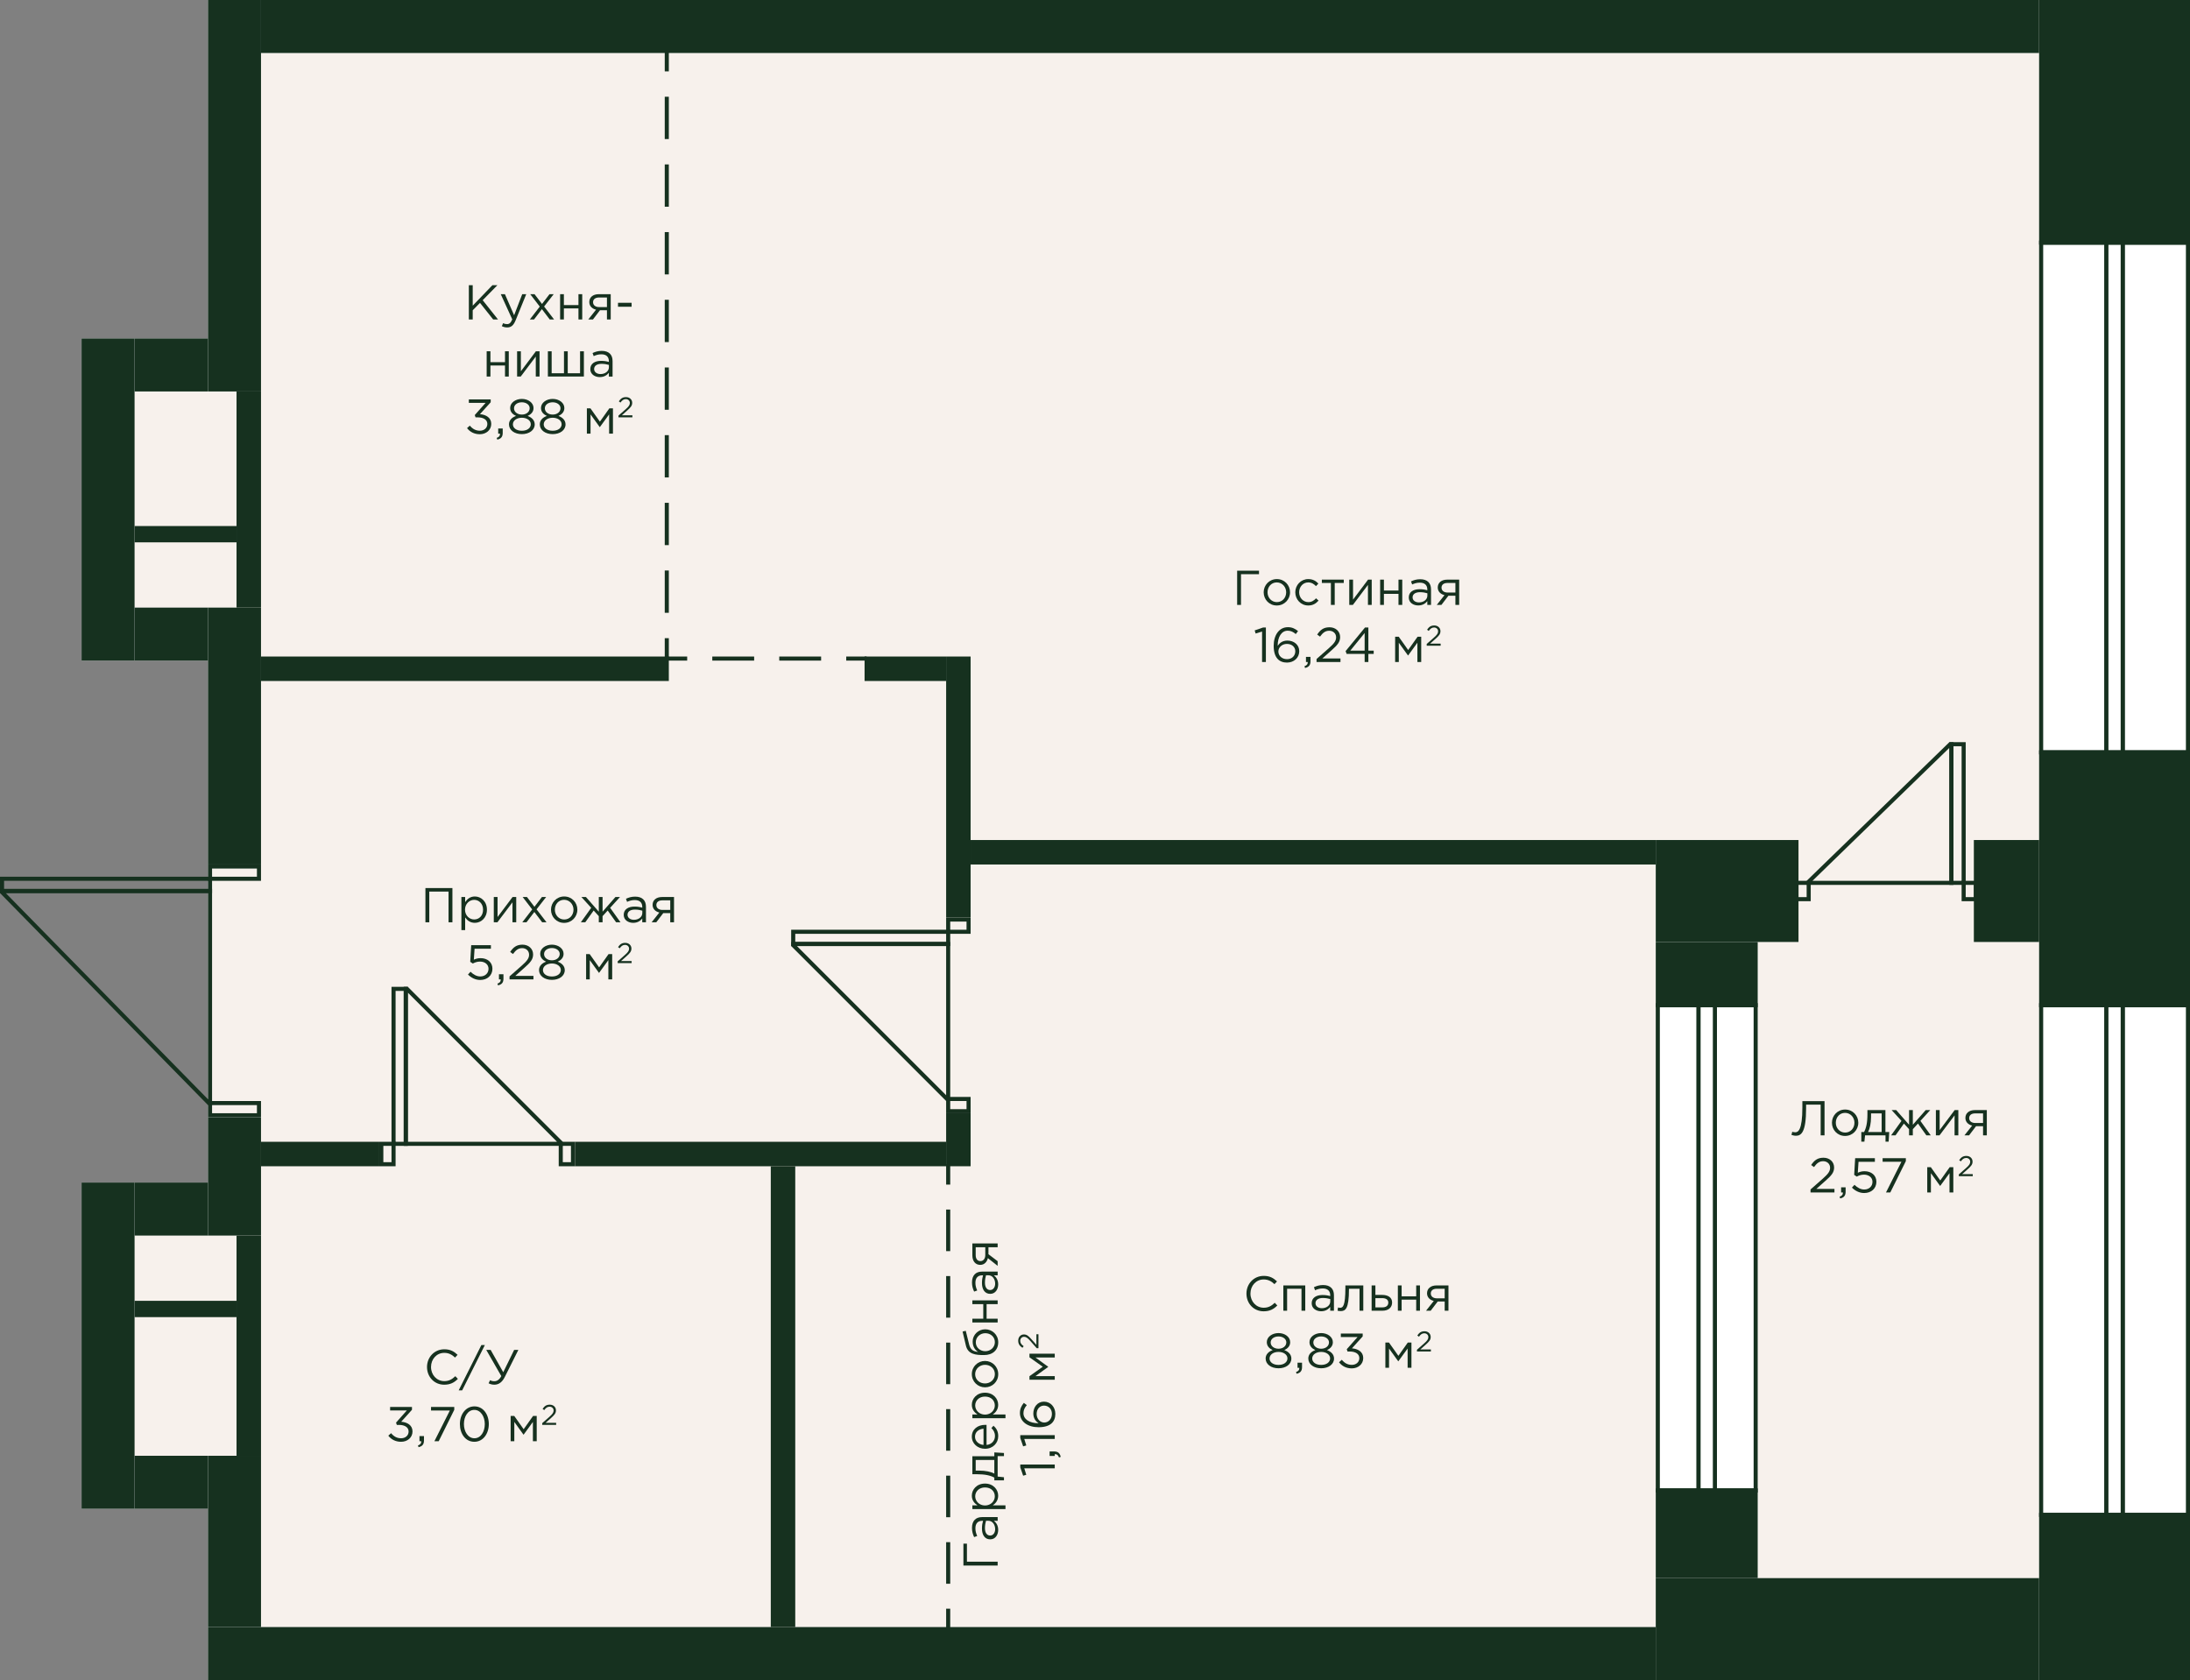 <?xml version="1.0" encoding="UTF-8"?>
<svg xmlns="http://www.w3.org/2000/svg" xmlns:xlink="http://www.w3.org/1999/xlink" version="1.1" x="0px" y="0px" width="537px" height="412px" viewBox="0 0 537 412" enable-background="new 0 0 537 412" xml:space="preserve">
  <rect x="0" y="0" width="537" height="412" fill="#808080" stroke="none"/>
  <g id="fon">	<polygon fill="#FFFFFF" points="51,0 537,0 537,412 51,412 51,370 20,370 20,290 51,290 51,162 20,162 20,83 51,83  "/></g>
  <g id="pol">	<polygon fill="#F7F1EC" points="406,399 64,399 64,357 33,357 33,303 64,303 64,273 52,273 52,213 64,213 64,149 33,149 33,96   64,96 64,13 500,13 500,387 431,387 431,206 406,206  "/></g>
  <g id="door" class="no_pe">	<g>		<g>			<path fill="#16311F" d="M140,281v4h-2v-4H140 M141,280h-4v6h4V280L141,280z"/>		</g>		<g>			<path fill="#16311F" d="M96,281v4h-2v-4H96 M97,280h-4v6h4V280L97,280z"/>		</g>		<g>			<path fill="#16311F" d="M99,243v37h-2v-37H99 M100,242h-4v39h4V242L100,242z"/>		</g>		<g>			<path fill="#16311F" d="M100,243.414L136.586,280H100V243.414 M100,242h-1v39h39v-1L100,242L100,242z"/>		</g>	</g>	<g>		<g>			<path fill="#16311F" d="M237,270v2h-4v-2H237 M238,269h-6v4h6V269L238,269z"/>		</g>		<g>			<path fill="#16311F" d="M237,226v2h-4v-2H237 M238,225h-6v4h6V225L238,225z"/>		</g>		<g>			<path fill="#16311F" d="M232,229v2h-37v-2H232 M233,228h-39v4h39V228L233,228z"/>		</g>		<g>			<path fill="#16311F" d="M232,232v36.586L195.414,232H232 M233,231h-39v1l38,38h1V231L233,231z"/>		</g>	</g>	<g>		<g>			<path fill="#16311F" d="M443,217v3h-2v-3H443 M444,216h-4v5h4V216L444,216z"/>		</g>		<g>			<path fill="#16311F" d="M484,217v3h-2v-3H484 M485,216h-4v5h4V216L485,216z"/>		</g>		<g>			<path fill="#16311F" d="M481,183v33h-2v-33H481 M482,182h-4v35h4V182L482,182z"/>		</g>		<g>			<path fill="#16311F" d="M478,183.394V216h-33.565L478,183.394 M479,182h-1l-35,34v1h36V182L479,182z"/>		</g>	</g></g>
  <g id="door_hall" class="no_pe">	<g>		<g>			<path fill="#16311F" d="M63,271v2H52v-2H63 M64,270H51v4h13V270L64,270z"/>		</g>		<g>			<path fill="#16311F" d="M63,213v2H52v-2H63 M64,212H51v4h13V212L64,212z"/>		</g>		<g>			<path fill="#16311F" d="M51,216v2H1v-2H51 M52,215H0v4h52V215L52,215z"/>		</g>		<g>			<path fill="#16311F" d="M51,219v50.572L1.401,219H51 M52,218H0v1l51,52h1V218L52,218z"/>		</g>	</g></g>
  <g id="line">	<g>		<g>			<line fill="none" stroke="#16311F" stroke-miterlimit="10" x1="163.5" y1="161.5" x2="163.5" y2="156.5"/>							<line fill="none" stroke="#16311F" stroke-miterlimit="10" stroke-dasharray="10.373,6.224" x1="163.5" y1="150.276" x2="163.5" y2="20.612"/>			<line fill="none" stroke="#16311F" stroke-miterlimit="10" x1="163.5" y1="17.5" x2="163.5" y2="12.5"/>		</g>	</g>	<g>		<g>			<line fill="none" stroke="#16311F" stroke-miterlimit="10" x1="212.5" y1="161.5" x2="207.5" y2="161.5"/>							<line fill="none" stroke="#16311F" stroke-miterlimit="10" stroke-dasharray="10.263,6.158" x1="201.342" y1="161.5" x2="171.579" y2="161.5"/>			<line fill="none" stroke="#16311F" stroke-miterlimit="10" x1="168.5" y1="161.5" x2="163.5" y2="161.5"/>		</g>	</g>	<g>		<g>			<line fill="none" stroke="#16311F" stroke-miterlimit="10" x1="232.5" y1="285.5" x2="232.5" y2="290.5"/>							<line fill="none" stroke="#16311F" stroke-miterlimit="10" stroke-dasharray="10.196,6.118" x1="232.5" y1="296.618" x2="232.5" y2="391.441"/>			<line fill="none" stroke="#16311F" stroke-miterlimit="10" x1="232.5" y1="394.5" x2="232.5" y2="399.5"/>		</g>	</g></g>
  <g id="window">	<g>		<g>			<rect x="520.5" y="59.5" fill="#FFFFFF" width="16" height="125"/>			<path fill="#16311F" d="M536,60v124h-15V60H536 M537,59h-17v126h17V59L537,59z"/>		</g>		<g>			<rect x="500.5" y="59.5" fill="#FFFFFF" width="16" height="125"/>			<path fill="#16311F" d="M516,60v124h-15V60H516 M517,59h-17v126h17V59L517,59z"/>		</g>		<g>			<rect x="516.5" y="59.5" fill="#FFFFFF" width="4" height="125"/>			<path fill="#16311F" d="M520,60v124h-3V60H520 M521,59h-5v126h5V59L521,59z"/>		</g>	</g>	<g>		<g>			<rect x="520.5" y="246.5" fill="#FFFFFF" width="16" height="125"/>			<path fill="#16311F" d="M536,247v124h-15V247H536 M537,246h-17v126h17V246L537,246z"/>		</g>		<g>			<rect x="500.5" y="246.5" fill="#FFFFFF" width="16" height="125"/>			<path fill="#16311F" d="M516,247v124h-15V247H516 M517,246h-17v126h17V246L517,246z"/>		</g>		<g>			<rect x="516.5" y="246.5" fill="#FFFFFF" width="4" height="125"/>			<path fill="#16311F" d="M520,247v124h-3V247H520 M521,246h-5v126h5V246L521,246z"/>		</g>	</g>	<g>		<g>			<rect x="420.5" y="246.5" fill="#FFFFFF" width="10" height="119"/>			<path fill="#16311F" d="M430,247v118h-9V247H430 M431,246h-11v120h11V246L431,246z"/>		</g>		<g>			<rect x="406.5" y="246.5" fill="#FFFFFF" width="10" height="119"/>			<path fill="#16311F" d="M416,247v118h-9V247H416 M417,246h-11v120h11V246L417,246z"/>		</g>		<g>			<rect x="416.5" y="246.5" fill="#FFFFFF" width="4" height="119"/>			<path fill="#16311F" d="M420,247v118h-3V247H420 M421,246h-5v120h5V246L421,246z"/>		</g>	</g></g>
  <g id="not_bearing">	<rect x="58" y="303" transform="matrix(-1 -1.224647e-16 1.224647e-16 -1 122 660)" fill="#16311F" width="6" height="54"/>	<rect x="64" y="280" transform="matrix(-1 -1.224647e-16 1.224647e-16 -1 157 566)" fill="#16311F" width="29" height="6"/>	<rect x="141" y="280" transform="matrix(-1 -1.224647e-16 1.224647e-16 -1 373 566)" fill="#16311F" width="91" height="6"/>	<rect x="64" y="161" transform="matrix(-1 -1.224647e-16 1.224647e-16 -1 228 328)" fill="#16311F" width="100" height="6"/>	<rect x="189" y="286" transform="matrix(-1 -1.224647e-16 1.224647e-16 -1 384 685)" fill="#16311F" width="6" height="113"/>			<rect x="228.5" y="276.5" transform="matrix(-1.836970e-16 1 -1 -1.836970e-16 514.5 44.5)" fill="#16311F" width="13" height="6"/>	<rect x="203" y="190" transform="matrix(-1.836970e-16 1 -1 -1.836970e-16 428 -42)" fill="#16311F" width="64" height="6"/>	<rect x="319" y="125" transform="matrix(-1.836970e-16 1 -1 -1.836970e-16 531 -113)" fill="#16311F" width="6" height="168"/>	<rect x="33" y="319" transform="matrix(-1 -1.224647e-16 1.224647e-16 -1 91 642)" fill="#16311F" width="25" height="4"/>	<rect x="58" y="96" transform="matrix(-1 -1.224647e-16 1.224647e-16 -1 122 245)" fill="#16311F" width="6" height="53"/>	<rect x="33" y="129" transform="matrix(-1 -1.224647e-16 1.224647e-16 -1 91 262)" fill="#16311F" width="25" height="4"/>	<rect x="212" y="161" fill="#16311F" width="20" height="6"/></g>
  <g id="bearing">	<rect x="51" y="274" transform="matrix(-1 -1.224647e-16 1.224647e-16 -1 115 577)" fill="#16311F" width="13" height="29"/>	<rect x="20" y="290" fill="#16311F" width="13" height="80"/>	<rect x="33" y="290" transform="matrix(-1 -1.224647e-16 1.224647e-16 -1 84 593)" fill="#16311F" width="18" height="13"/>	<rect x="51" y="357" transform="matrix(-1 -1.224647e-16 1.224647e-16 -1 115 756)" fill="#16311F" width="13" height="42"/>	<rect x="33" y="357" transform="matrix(-1 -1.224647e-16 1.224647e-16 -1 84 727)" fill="#16311F" width="18" height="13"/>	<rect x="20" y="83" fill="#16311F" width="13" height="79"/>	<rect x="33" y="83" transform="matrix(-1 -1.224647e-16 1.224647e-16 -1 84 179)" fill="#16311F" width="18" height="13"/>	<rect x="51" y="149" transform="matrix(-1 -1.224647e-16 1.224647e-16 -1 115 361)" fill="#16311F" width="13" height="63"/>	<rect x="33" y="149" transform="matrix(-1 -1.224647e-16 1.224647e-16 -1 84 311)" fill="#16311F" width="18" height="13"/>	<rect x="51" y="399" transform="matrix(-1 -1.224647e-16 1.224647e-16 -1 457 811)" fill="#16311F" width="355" height="13"/>	<rect x="500" y="184" transform="matrix(-1 -1.224647e-16 1.224647e-16 -1 1037 431)" fill="#16311F" width="37" height="63"/>	<rect x="500" y="371" transform="matrix(-1 -1.224647e-16 1.224647e-16 -1 1037 783)" fill="#16311F" width="37" height="41"/>	<rect x="51" transform="matrix(-1 -1.224647e-16 1.224647e-16 -1 115 96)" fill="#16311F" width="13" height="96"/>	<rect x="64" transform="matrix(-1 -1.224647e-16 1.224647e-16 -1 564 13)" fill="#16311F" width="436" height="13"/>	<rect x="500" transform="matrix(-1 -1.224647e-16 1.224647e-16 -1 1037 60)" fill="#16311F" width="37" height="60"/>	<rect x="406" y="387" transform="matrix(-1 -1.224647e-16 1.224647e-16 -1 906 799)" fill="#16311F" width="94" height="25"/>	<rect x="406" y="365" transform="matrix(-1 -1.224647e-16 1.224647e-16 -1 837 752)" fill="#16311F" width="25" height="22"/>	<rect x="484" y="206" transform="matrix(-1 -1.224647e-16 1.224647e-16 -1 984 437)" fill="#16311F" width="16" height="25"/>	<rect x="406" y="206" transform="matrix(-1 -1.224647e-16 1.224647e-16 -1 847 437)" fill="#16311F" width="35" height="25"/>	<rect x="406" y="231" transform="matrix(-1 -1.224647e-16 1.224647e-16 -1 837 478)" fill="#16311F" width="25" height="16"/></g>
  <g id="meters">	<g>		<path fill="#16311F" d="M303.355,139.946h5.361v0.863h-4.414v7.532h-0.947V139.946z"/>		<path fill="#16311F" d="M309.859,145.247c0-1.751,1.367-3.237,3.238-3.237c1.859,0,3.227,1.463,3.227,3.237   c0,1.751-1.38,3.238-3.25,3.238C311.215,148.485,309.859,147.022,309.859,145.247z M315.377,145.247   c0-1.331-0.996-2.422-2.303-2.422c-1.344,0-2.268,1.091-2.268,2.422c0,1.332,0.983,2.411,2.291,2.411   C314.441,147.658,315.377,146.579,315.377,145.247z"/>		<path fill="#16311F" d="M317.611,145.247c0-1.751,1.367-3.237,3.179-3.237c1.175,0,1.906,0.491,2.482,1.103l-0.588,0.624   c-0.491-0.516-1.067-0.911-1.907-0.911c-1.259,0-2.219,1.067-2.219,2.422c0,1.344,0.983,2.411,2.279,2.411   c0.791,0,1.379-0.408,1.871-0.936l0.611,0.563c-0.624,0.696-1.367,1.199-2.53,1.199   C318.979,148.485,317.611,147.011,317.611,145.247z"/>		<path fill="#16311F" d="M326.346,142.957h-2.219v-0.815h5.373v0.815h-2.219v5.385h-0.936V142.957z"/>		<path fill="#16311F" d="M330.847,142.142h0.924v4.905l3.682-4.905h0.899v6.2h-0.923v-4.905l-3.694,4.905h-0.888V142.142z"/>		<path fill="#16311F" d="M338.419,142.142h0.924v2.674h3.574v-2.674h0.923v6.2h-0.923v-2.711h-3.574v2.711h-0.924V142.142z"/>		<path fill="#16311F" d="M345.439,146.519c0-1.331,1.08-2.026,2.65-2.026c0.792,0,1.344,0.107,1.896,0.264v-0.192   c0-1.103-0.672-1.679-1.835-1.679c-0.731,0-1.308,0.18-1.883,0.443l-0.276-0.755c0.684-0.313,1.344-0.528,2.255-0.528   c0.876,0,1.56,0.24,2.003,0.684c0.432,0.432,0.647,1.032,0.647,1.823v3.79h-0.911v-0.924c-0.432,0.552-1.14,1.056-2.231,1.056   C346.591,148.474,345.439,147.814,345.439,146.519z M349.997,146.063v-0.576c-0.456-0.132-1.056-0.264-1.811-0.264   c-1.151,0-1.812,0.504-1.812,1.271c0,0.779,0.72,1.235,1.56,1.235C349.073,147.73,349.997,147.047,349.997,146.063z"/>		<path fill="#16311F" d="M354.199,145.943c-0.924-0.216-1.655-0.863-1.655-1.871c0-1.14,0.863-1.931,2.339-1.931h2.914v6.2h-0.924   v-2.255h-1.715c-0.575,0.756-1.14,1.512-1.715,2.255h-1.14L354.199,145.943z M356.873,145.308v-2.351h-1.942   c-0.924,0-1.463,0.443-1.463,1.151c0,0.755,0.623,1.199,1.486,1.199H356.873z"/>		<path fill="#16311F" d="M309.469,154.87l-1.583,0.491l-0.228-0.768l2.051-0.707h0.695v8.455h-0.936V154.87z"/>		<path fill="#16311F" d="M312.313,158.36c0-2.555,1.296-4.558,3.49-4.558c1.008,0,1.751,0.359,2.482,0.959l-0.552,0.731   c-0.623-0.527-1.211-0.827-1.979-0.827c-1.512,0-2.459,1.523-2.459,3.67v0.036c0.456-0.672,1.164-1.283,2.387-1.283   c1.56,0,2.902,1.007,2.902,2.603c0,1.619-1.307,2.794-3.01,2.794C313.693,162.485,312.313,161.347,312.313,158.36z    M317.614,159.703c0-1.031-0.839-1.799-2.051-1.799c-1.259,0-2.099,0.899-2.099,1.859c0,1.067,0.888,1.883,2.123,1.883   S317.614,160.795,317.614,159.703z"/>		<path fill="#16311F" d="M319.861,163.385c0.552-0.203,0.804-0.479,0.804-0.923v-0.12h-0.432v-1.26h1.104v1.08   c0,0.972-0.42,1.439-1.332,1.643L319.861,163.385z"/>		<path fill="#16311F" d="M322.826,161.61l3.046-2.687c1.295-1.14,1.751-1.799,1.751-2.639c0-0.983-0.779-1.607-1.691-1.607   c-0.959,0-1.583,0.504-2.255,1.439l-0.695-0.504c0.756-1.127,1.547-1.787,3.022-1.787c1.511,0,2.603,1.008,2.603,2.399   c0,1.223-0.659,1.967-2.123,3.262l-2.242,1.991h4.449v0.863h-5.864V161.61z"/>		<path fill="#16311F" d="M334.619,160.351h-4.426l-0.24-0.684l4.749-5.78h0.828v5.673h1.308v0.791h-1.308v1.991h-0.911V160.351z    M334.619,159.56v-4.33l-3.526,4.33H334.619z"/>		<path fill="#16311F" d="M342.097,156.142h0.876l2.314,3.262l2.314-3.262h0.888v6.2h-0.936v-4.726l-2.291,3.143l-2.267-3.143v4.726   h-0.899V156.142z"/>		<path fill="#16311F" d="M349.836,157.919l1.775-1.565c0.755-0.663,1.021-1.048,1.021-1.537c0-0.573-0.454-0.937-0.985-0.937   c-0.56,0-0.923,0.294-1.313,0.839l-0.405-0.294c0.439-0.656,0.901-1.041,1.761-1.041c0.881,0,1.517,0.587,1.517,1.397   c0,0.713-0.385,1.146-1.237,1.901l-1.307,1.16h2.593v0.503h-3.418V157.919z"/>	</g>	<g>		<path fill="#16311F" d="M305.636,317.228c0-2.375,1.775-4.342,4.246-4.342c1.522,0,2.41,0.563,3.25,1.355l-0.624,0.671   c-0.707-0.671-1.499-1.151-2.639-1.151c-1.858,0-3.25,1.512-3.25,3.467c0,1.942,1.403,3.466,3.25,3.466   c1.151,0,1.907-0.444,2.711-1.212l0.624,0.66c-0.876,0.888-1.835,1.427-3.358,1.427   C307.423,321.568,305.636,319.662,305.636,317.228z"/>		<path fill="#16311F" d="M314.683,315.225h5.373v6.2h-0.923v-5.385h-3.526v5.385h-0.924V315.225z"/>		<path fill="#16311F" d="M321.631,319.602c0-1.331,1.08-2.026,2.65-2.026c0.792,0,1.344,0.107,1.896,0.264v-0.192   c0-1.103-0.672-1.679-1.835-1.679c-0.731,0-1.308,0.18-1.883,0.443l-0.276-0.755c0.684-0.313,1.344-0.528,2.255-0.528   c0.876,0,1.56,0.24,2.003,0.684c0.432,0.432,0.647,1.032,0.647,1.823v3.79h-0.911v-0.924c-0.432,0.552-1.14,1.056-2.231,1.056   C322.782,321.557,321.631,320.897,321.631,319.602z M326.188,319.146v-0.576c-0.456-0.132-1.056-0.264-1.811-0.264   c-1.151,0-1.812,0.504-1.812,1.271c0,0.779,0.72,1.235,1.56,1.235C325.265,320.813,326.188,320.13,326.188,319.146z"/>		<path fill="#16311F" d="M327.979,321.425l0.107-0.792c0.12,0.036,0.336,0.084,0.444,0.084c0.743,0,1.367-0.323,1.367-4.977v-0.516   h4.39v6.2h-0.924v-5.385h-2.591v0.144c0,4.833-0.875,5.337-2.051,5.337C328.519,321.521,328.171,321.473,327.979,321.425z"/>		<path fill="#16311F" d="M336.331,315.225h0.924v2.326h1.655c1.343,0,2.446,0.552,2.446,1.859c0,1.235-0.924,2.015-2.339,2.015   h-2.687V315.225z M338.934,320.609c0.924,0,1.487-0.396,1.487-1.176c0-0.72-0.575-1.091-1.523-1.091h-1.643v2.267H338.934z"/>		<path fill="#16311F" d="M342.763,315.225h0.924v2.674h3.574v-2.674h0.923v6.2h-0.923v-2.711h-3.574v2.711h-0.924V315.225z"/>		<path fill="#16311F" d="M351.571,319.026c-0.924-0.216-1.655-0.863-1.655-1.871c0-1.14,0.863-1.931,2.339-1.931h2.914v6.2h-0.924   v-2.255h-1.715c-0.575,0.756-1.14,1.512-1.715,2.255h-1.14L351.571,319.026z M354.245,318.391v-2.351h-1.942   c-0.924,0-1.463,0.443-1.463,1.151c0,0.755,0.623,1.199,1.486,1.199H354.245z"/>		<path fill="#16311F" d="M310.34,333.146c0-0.996,0.719-1.703,1.727-2.063c-0.779-0.359-1.439-0.959-1.439-1.955   c0-1.295,1.332-2.219,2.867-2.219s2.866,0.924,2.866,2.243c0,0.972-0.66,1.571-1.439,1.931c0.995,0.372,1.728,1.056,1.728,2.075   c0,1.427-1.367,2.387-3.154,2.387S310.34,334.573,310.34,333.146z M315.688,333.122c0-0.936-0.972-1.595-2.194-1.595   c-1.224,0-2.195,0.659-2.195,1.619c0,0.852,0.815,1.57,2.195,1.57C314.873,334.717,315.688,333.998,315.688,333.122z    M315.413,329.188c0-0.828-0.828-1.451-1.919-1.451c-1.092,0-1.919,0.611-1.919,1.475c0,0.912,0.852,1.535,1.919,1.535   S315.413,330.124,315.413,329.188z"/>		<path fill="#16311F" d="M317.791,336.468c0.552-0.203,0.804-0.479,0.804-0.923v-0.12h-0.432v-1.26h1.104v1.08   c0,0.972-0.42,1.439-1.332,1.643L317.791,336.468z"/>		<path fill="#16311F" d="M320.803,333.146c0-0.996,0.719-1.703,1.727-2.063c-0.779-0.359-1.439-0.959-1.439-1.955   c0-1.295,1.332-2.219,2.867-2.219s2.866,0.924,2.866,2.243c0,0.972-0.66,1.571-1.439,1.931c0.995,0.372,1.728,1.056,1.728,2.075   c0,1.427-1.367,2.387-3.154,2.387S320.803,334.573,320.803,333.146z M326.151,333.122c0-0.936-0.972-1.595-2.194-1.595   c-1.224,0-2.195,0.659-2.195,1.619c0,0.852,0.815,1.57,2.195,1.57C325.336,334.717,326.151,333.998,326.151,333.122z    M325.876,329.188c0-0.828-0.828-1.451-1.919-1.451c-1.092,0-1.919,0.611-1.919,1.475c0,0.912,0.852,1.535,1.919,1.535   S325.876,330.124,325.876,329.188z"/>		<path fill="#16311F" d="M328.338,334.069l0.684-0.611c0.647,0.791,1.428,1.247,2.459,1.247c1.02,0,1.835-0.647,1.835-1.655   c0-1.043-0.972-1.619-2.351-1.619h-0.54l-0.192-0.563l2.651-2.986h-4.103v-0.852h5.361v0.695l-2.639,2.927   c1.464,0.12,2.771,0.827,2.771,2.387c0,1.499-1.247,2.53-2.807,2.53C330.065,335.568,329.021,334.957,328.338,334.069z"/>		<path fill="#16311F" d="M339.701,329.225h0.876l2.314,3.262l2.314-3.262h0.888v6.2h-0.936v-4.726l-2.291,3.143l-2.267-3.143v4.726   h-0.899V329.225z"/>		<path fill="#16311F" d="M347.443,331.002l1.774-1.565c0.755-0.663,1.021-1.048,1.021-1.537c0-0.573-0.454-0.937-0.985-0.937   c-0.56,0-0.923,0.294-1.313,0.839l-0.405-0.294c0.439-0.656,0.901-1.041,1.761-1.041c0.881,0,1.517,0.587,1.517,1.397   c0,0.713-0.385,1.146-1.237,1.901l-1.307,1.16h2.593v0.503h-3.417V331.002z"/>	</g>	<g>		<path fill="#16311F" d="M114.965,69.946h0.947v5.014l4.821-5.014h1.224l-3.599,3.67l3.754,4.726h-1.187l-3.227-4.065l-1.787,1.811   v2.255h-0.947V69.946z"/>		<path fill="#16311F" d="M123.053,79.985l0.312-0.732c0.3,0.156,0.576,0.229,0.972,0.229c0.552,0,0.899-0.288,1.271-1.164   l-2.818-6.176h1.019l2.255,5.169l1.991-5.169h0.983l-2.603,6.404c-0.527,1.283-1.127,1.751-2.063,1.751   C123.856,80.297,123.473,80.188,123.053,79.985z"/>		<path fill="#16311F" d="M132.352,75.188l-2.339-3.046h1.056l1.835,2.398l1.835-2.398h1.031l-2.351,3.021l2.446,3.179h-1.067   l-1.919-2.53l-1.931,2.53h-1.031L132.352,75.188z"/>		<path fill="#16311F" d="M137.344,72.142h0.924v2.674h3.574v-2.674h0.923v6.2h-0.923v-2.711h-3.574v2.711h-0.924V72.142z"/>		<path fill="#16311F" d="M146.152,75.943c-0.924-0.216-1.655-0.863-1.655-1.871c0-1.14,0.863-1.931,2.339-1.931h2.914v6.2h-0.924   v-2.255h-1.715c-0.575,0.756-1.14,1.512-1.715,2.255h-1.14L146.152,75.943z M148.826,75.308v-2.351h-1.942   c-0.924,0-1.463,0.443-1.463,1.151c0,0.755,0.623,1.199,1.486,1.199H148.826z"/>		<path fill="#16311F" d="M151.54,74.252h3.334v0.972h-3.334V74.252z"/>		<path fill="#16311F" d="M119.332,86.142h0.924v2.674h3.574v-2.674h0.923v6.2h-0.923v-2.711h-3.574v2.711h-0.924V86.142z"/>		<path fill="#16311F" d="M126.796,86.142h0.924v4.905l3.682-4.905h0.899v6.2h-0.923v-4.905l-3.694,4.905h-0.888V86.142z"/>		<path fill="#16311F" d="M134.345,86.142h0.924v5.385h3.022v-5.385h0.923v5.385h3.022v-5.385h0.936v6.2h-8.827V86.142z"/>		<path fill="#16311F" d="M144.748,90.519c0-1.331,1.08-2.026,2.65-2.026c0.792,0,1.344,0.107,1.896,0.264v-0.192   c0-1.103-0.672-1.679-1.835-1.679c-0.731,0-1.308,0.18-1.883,0.443l-0.276-0.755c0.684-0.313,1.344-0.528,2.255-0.528   c0.876,0,1.56,0.24,2.003,0.684c0.432,0.432,0.647,1.032,0.647,1.823v3.79h-0.911v-0.924c-0.432,0.552-1.14,1.056-2.231,1.056   C145.899,92.474,144.748,91.814,144.748,90.519z M149.306,90.063v-0.576c-0.456-0.132-1.056-0.264-1.811-0.264   c-1.151,0-1.812,0.504-1.812,1.271c0,0.779,0.72,1.235,1.56,1.235C148.382,91.73,149.306,91.047,149.306,90.063z"/>		<path fill="#16311F" d="M114.521,104.986l0.684-0.611c0.647,0.791,1.428,1.247,2.459,1.247c1.02,0,1.835-0.647,1.835-1.655   c0-1.043-0.972-1.619-2.351-1.619h-0.54l-0.191-0.563l2.65-2.986h-4.103v-0.852h5.361v0.695l-2.639,2.927   c1.464,0.12,2.771,0.827,2.771,2.387c0,1.499-1.247,2.53-2.807,2.53C116.248,106.485,115.204,105.874,114.521,104.986z"/>		<path fill="#16311F" d="M121.792,107.385c0.552-0.203,0.804-0.479,0.804-0.923v-0.12h-0.432v-1.26h1.104v1.08   c0,0.972-0.42,1.439-1.332,1.643L121.792,107.385z"/>		<path fill="#16311F" d="M124.805,104.063c0-0.996,0.719-1.703,1.727-2.063c-0.779-0.359-1.439-0.959-1.439-1.955   c0-1.295,1.332-2.219,2.867-2.219s2.866,0.924,2.866,2.243c0,0.972-0.66,1.571-1.439,1.931c0.995,0.372,1.728,1.056,1.728,2.075   c0,1.427-1.367,2.387-3.154,2.387S124.805,105.49,124.805,104.063z M130.153,104.039c0-0.936-0.972-1.595-2.194-1.595   c-1.224,0-2.195,0.659-2.195,1.619c0,0.852,0.815,1.57,2.195,1.57C129.338,105.634,130.153,104.915,130.153,104.039z    M129.878,100.105c0-0.828-0.828-1.451-1.919-1.451c-1.092,0-1.919,0.611-1.919,1.475c0,0.912,0.852,1.535,1.919,1.535   S129.878,101.041,129.878,100.105z"/>		<path fill="#16311F" d="M132.364,104.063c0-0.996,0.72-1.703,1.727-2.063c-0.779-0.359-1.439-0.959-1.439-1.955   c0-1.295,1.332-2.219,2.867-2.219s2.866,0.924,2.866,2.243c0,0.972-0.66,1.571-1.439,1.931c0.995,0.372,1.728,1.056,1.728,2.075   c0,1.427-1.368,2.387-3.154,2.387C133.731,106.462,132.364,105.49,132.364,104.063z M137.713,104.039   c0-0.936-0.972-1.595-2.194-1.595c-1.224,0-2.195,0.659-2.195,1.619c0,0.852,0.815,1.57,2.195,1.57   C136.897,105.634,137.713,104.915,137.713,104.039z M137.438,100.105c0-0.828-0.828-1.451-1.919-1.451   c-1.092,0-1.919,0.611-1.919,1.475c0,0.912,0.852,1.535,1.919,1.535S137.438,101.041,137.438,100.105z"/>		<path fill="#16311F" d="M143.907,100.142h0.876l2.314,3.262l2.314-3.262h0.888v6.2h-0.936v-4.726l-2.291,3.143l-2.267-3.143v4.726   h-0.899V100.142z"/>		<path fill="#16311F" d="M151.648,101.919l1.774-1.565c0.755-0.663,1.021-1.048,1.021-1.537c0-0.573-0.454-0.937-0.985-0.937   c-0.56,0-0.923,0.294-1.313,0.839l-0.405-0.294c0.439-0.656,0.901-1.041,1.761-1.041c0.881,0,1.517,0.587,1.517,1.397   c0,0.713-0.385,1.146-1.237,1.901l-1.307,1.16h2.593v0.503h-3.417V101.919z"/>	</g>	<g>		<path fill="#16311F" d="M236.234,383.914v-5.361h0.863v4.414h7.533v0.947H236.234z"/>		<path fill="#16311F" d="M242.807,377.494c-1.33,0-2.025-1.08-2.025-2.65c0-0.792,0.107-1.344,0.264-1.896h-0.193   c-1.102,0-1.678,0.672-1.678,1.835c0,0.731,0.18,1.308,0.443,1.883l-0.756,0.276c-0.313-0.684-0.527-1.344-0.527-2.255   c0-0.876,0.24-1.56,0.684-2.003c0.432-0.432,1.031-0.647,1.822-0.647h3.791v0.911h-0.924c0.551,0.432,1.055,1.14,1.055,2.231   C244.762,376.343,244.104,377.494,242.807,377.494z M242.352,372.937h-0.576c-0.131,0.456-0.264,1.056-0.264,1.811   c0,1.151,0.504,1.812,1.271,1.812c0.779,0,1.236-0.72,1.236-1.56C244.02,373.86,243.336,372.937,242.352,372.937z"/>		<path fill="#16311F" d="M238.43,370.078v-0.924h1.248c-0.744-0.504-1.379-1.235-1.379-2.375c0-1.486,1.174-2.962,3.236-2.962   c2.027,0,3.227,1.463,3.227,2.962c0,1.151-0.623,1.896-1.318,2.375h3.105v0.924H238.43z M241.523,364.765   c-1.463,0-2.398,1.008-2.398,2.183c0,1.151,0.973,2.243,2.41,2.243c1.439,0,2.4-1.092,2.4-2.243   C243.936,365.748,243.047,364.765,241.523,364.765z"/>		<path fill="#16311F" d="M243.814,363.021v-0.672c-0.924-0.503-2.219-0.827-4.305-0.827h-1.08v-4.413h5.385v-0.936l2.363,0.144   v0.768h-1.547v5.014l1.547,0.167v0.756H243.814z M243.814,358.032h-4.568v2.603h0.863c1.535,0,2.902,0.3,3.705,0.731V358.032z"/>		<path fill="#16311F" d="M241.535,355.282c-1.799,0-3.236-1.26-3.236-2.975c0-1.835,1.463-2.891,3.285-2.891   c0.084,0,0.18,0,0.324,0.013v4.917c1.307-0.132,2.063-1.092,2.063-2.183c0-0.852-0.348-1.451-0.875-1.955l0.516-0.576   c0.695,0.624,1.162,1.38,1.162,2.555C244.773,353.891,243.467,355.282,241.535,355.282z M241.164,350.353   c-1.127,0.108-2.086,0.756-2.086,1.979c0,1.067,0.887,1.883,2.086,2.015V350.353z"/>		<path fill="#16311F" d="M238.43,347.795v-0.924h1.248c-0.744-0.504-1.379-1.235-1.379-2.375c0-1.486,1.174-2.962,3.236-2.962   c2.027,0,3.227,1.463,3.227,2.962c0,1.151-0.623,1.896-1.318,2.375h3.105v0.924H238.43z M241.523,342.481   c-1.463,0-2.398,1.008-2.398,2.183c0,1.151,0.973,2.243,2.41,2.243c1.439,0,2.4-1.092,2.4-2.243   C243.936,343.465,243.047,342.481,241.523,342.481z"/>		<path fill="#16311F" d="M241.535,340.211c-1.75,0-3.236-1.367-3.236-3.238c0-1.859,1.463-3.227,3.236-3.227   c1.752,0,3.238,1.38,3.238,3.25C244.773,338.855,243.311,340.211,241.535,340.211z M241.535,334.693   c-1.33,0-2.422,0.996-2.422,2.303c0,1.344,1.092,2.268,2.422,2.268c1.332,0,2.412-0.983,2.412-2.291   C243.947,335.629,242.867,334.693,241.535,334.693z"/>		<path fill="#16311F" d="M241.285,332.303c-2.004,0-3.922-0.156-4.439-2.314l-0.814-3.454l0.779-0.18l0.828,3.357   c0.324,1.284,1.02,1.716,2.207,1.812c-0.732-0.432-1.344-1.247-1.344-2.566c0-1.619,1.379-2.975,3.082-2.975   c1.727,0,3.189,1.343,3.189,3.178C244.773,331.044,243.443,332.303,241.285,332.303z M241.607,326.941   c-1.295,0-2.338,0.972-2.338,2.219c0,1.284,1.043,2.195,2.338,2.195c1.297,0,2.34-0.972,2.34-2.219   C243.947,327.854,242.904,326.941,241.607,326.941z"/>		<path fill="#16311F" d="M238.43,324.312v-0.924h2.674v-3.574h-2.674v-0.923h6.201v0.923h-2.711v3.574h2.711v0.924H238.43z"/>		<path fill="#16311F" d="M242.807,317.291c-1.33,0-2.025-1.08-2.025-2.65c0-0.792,0.107-1.344,0.264-1.896h-0.193   c-1.102,0-1.678,0.672-1.678,1.835c0,0.731,0.18,1.308,0.443,1.883l-0.756,0.276c-0.313-0.684-0.527-1.344-0.527-2.255   c0-0.876,0.24-1.56,0.684-2.003c0.432-0.432,1.031-0.647,1.822-0.647h3.791v0.911h-0.924c0.551,0.432,1.055,1.14,1.055,2.231   C244.762,316.14,244.104,317.291,242.807,317.291z M242.352,312.733h-0.576c-0.131,0.456-0.264,1.056-0.264,1.811   c0,1.151,0.504,1.812,1.271,1.812c0.779,0,1.236-0.72,1.236-1.56C244.02,313.657,243.336,312.733,242.352,312.733z"/>		<path fill="#16311F" d="M242.232,308.531c-0.217,0.924-0.863,1.655-1.871,1.655c-1.141,0-1.932-0.863-1.932-2.339v-2.914h6.201   v0.924h-2.256v1.715c0.756,0.575,1.512,1.14,2.256,1.715v1.14L242.232,308.531z M241.596,305.857h-2.35v1.942   c0,0.924,0.443,1.463,1.15,1.463c0.756,0,1.199-0.623,1.199-1.486V305.857z"/>		<path fill="#16311F" d="M251.158,360.077l0.492,1.583l-0.768,0.228l-0.707-2.051v-0.695h8.455v0.936H251.158z"/>		<path fill="#16311F" d="M259.674,357.412c-0.203-0.552-0.48-0.804-0.924-0.804h-0.119v0.432h-1.26v-1.104h1.08   c0.971,0,1.439,0.42,1.643,1.332L259.674,357.412z"/>		<path fill="#16311F" d="M251.158,352.878l0.492,1.583l-0.768,0.228l-0.707-2.051v-0.695h8.455v0.936H251.158z"/>		<path fill="#16311F" d="M254.648,349.997c-2.555,0-4.557-1.296-4.557-3.49c0-1.008,0.359-1.751,0.959-2.482l0.73,0.552   c-0.527,0.623-0.826,1.211-0.826,1.979c0,1.512,1.523,2.459,3.67,2.459h0.035c-0.672-0.456-1.283-1.164-1.283-2.387   c0-1.56,1.008-2.902,2.604-2.902c1.619,0,2.793,1.307,2.793,3.01C258.773,348.617,257.635,349.997,254.648,349.997z    M255.992,344.696c-1.031,0-1.799,0.839-1.799,2.051c0,1.259,0.898,2.099,1.859,2.099c1.066,0,1.883-0.888,1.883-2.123   S257.084,344.696,255.992,344.696z"/>		<path fill="#16311F" d="M252.43,338.357v-0.876l3.262-2.314l-3.262-2.314v-0.888h6.201v0.936h-4.727l3.143,2.291l-3.143,2.267   h4.727v0.899H252.43z"/>		<path fill="#16311F" d="M254.207,330.617l-1.564-1.774c-0.664-0.755-1.049-1.021-1.537-1.021c-0.574,0-0.938,0.454-0.938,0.985   c0,0.56,0.295,0.923,0.84,1.313l-0.295,0.405c-0.656-0.439-1.041-0.901-1.041-1.761c0-0.881,0.588-1.517,1.398-1.517   c0.713,0,1.146,0.385,1.9,1.237l1.16,1.307V327.2h0.504v3.417H254.207z"/>	</g>	<g>		<path fill="#16311F" d="M104.316,217.779h6.619v8.396h-0.947v-7.532h-4.725v7.532h-0.947V217.779z"/>		<path fill="#16311F" d="M113.135,219.975h0.924v1.247c0.504-0.744,1.236-1.379,2.375-1.379c1.486,0,2.963,1.175,2.963,3.237   c0,2.027-1.463,3.227-2.963,3.227c-1.15,0-1.895-0.624-2.375-1.319v3.106h-0.924V219.975z M118.449,223.068   c0-1.463-1.008-2.398-2.184-2.398c-1.15,0-2.242,0.972-2.242,2.41c0,1.439,1.092,2.399,2.242,2.399   C117.465,225.479,118.449,224.592,118.449,223.068z"/>		<path fill="#16311F" d="M121.08,219.975h0.924v4.905l3.682-4.905h0.898v6.2h-0.922v-4.905l-3.695,4.905h-0.887V219.975z"/>		<path fill="#16311F" d="M130.498,223.021l-2.338-3.046h1.055l1.836,2.398l1.834-2.398h1.031l-2.35,3.021l2.445,3.179h-1.066   l-1.92-2.53l-1.93,2.53h-1.031L130.498,223.021z"/>		<path fill="#16311F" d="M135.107,223.08c0-1.751,1.367-3.237,3.238-3.237c1.859,0,3.227,1.463,3.227,3.237   c0,1.751-1.379,3.238-3.25,3.238C136.463,226.318,135.107,224.855,135.107,223.08z M140.625,223.08   c0-1.331-0.996-2.422-2.303-2.422c-1.344,0-2.268,1.091-2.268,2.422c0,1.332,0.984,2.411,2.291,2.411   C139.689,225.491,140.625,224.412,140.625,223.08z"/>		<path fill="#16311F" d="M144.971,222.625l-2.41-2.65h1.115l3.154,3.598v-3.598h0.924v3.598l3.152-3.598h1.117l-2.412,2.65   l2.543,3.55h-1.08l-2.063-2.891l-1.258,1.38v1.511h-0.924v-1.511l-1.26-1.38l-2.063,2.891h-1.08L144.971,222.625z"/>		<path fill="#16311F" d="M152.939,224.352c0-1.331,1.08-2.026,2.65-2.026c0.793,0,1.344,0.107,1.896,0.264v-0.192   c0-1.103-0.672-1.679-1.836-1.679c-0.73,0-1.307,0.18-1.883,0.443l-0.275-0.755c0.684-0.313,1.344-0.528,2.254-0.528   c0.877,0,1.561,0.24,2.004,0.684c0.432,0.432,0.646,1.032,0.646,1.823v3.79h-0.91v-0.924c-0.432,0.552-1.141,1.056-2.23,1.056   C154.092,226.307,152.939,225.647,152.939,224.352z M157.498,223.896v-0.576c-0.457-0.132-1.057-0.264-1.811-0.264   c-1.152,0-1.813,0.504-1.813,1.271c0,0.779,0.721,1.235,1.561,1.235C156.574,225.563,157.498,224.88,157.498,223.896z"/>		<path fill="#16311F" d="M161.676,223.776c-0.924-0.216-1.656-0.863-1.656-1.871c0-1.14,0.863-1.931,2.34-1.931h2.914v6.2h-0.924   v-2.255h-1.715c-0.576,0.756-1.141,1.512-1.715,2.255h-1.141L161.676,223.776z M164.35,223.141v-2.351h-1.943   c-0.924,0-1.463,0.443-1.463,1.151c0,0.755,0.623,1.199,1.486,1.199H164.35z"/>		<path fill="#16311F" d="M114.75,238.987l0.625-0.684c0.73,0.708,1.535,1.151,2.387,1.151c1.199,0,2.025-0.791,2.025-1.883   c0-1.044-0.863-1.763-2.086-1.763c-0.707,0-1.271,0.216-1.764,0.479l-0.635-0.42l0.238-4.09h4.834v0.876h-4.006l-0.18,2.687   c0.492-0.216,0.959-0.372,1.654-0.372c1.633,0,2.904,0.972,2.904,2.591c0,1.643-1.248,2.758-3,2.758   C116.549,240.318,115.506,239.743,114.75,238.987z"/>		<path fill="#16311F" d="M121.975,241.218c0.551-0.203,0.803-0.479,0.803-0.923v-0.12h-0.432v-1.26h1.104v1.08   c0,0.972-0.42,1.439-1.332,1.643L121.975,241.218z"/>		<path fill="#16311F" d="M124.938,239.443l3.047-2.687c1.295-1.14,1.75-1.799,1.75-2.639c0-0.983-0.779-1.607-1.691-1.607   c-0.959,0-1.582,0.504-2.254,1.439l-0.695-0.504c0.756-1.127,1.547-1.787,3.021-1.787c1.512,0,2.604,1.008,2.604,2.399   c0,1.223-0.66,1.967-2.123,3.262l-2.242,1.991h4.449v0.863h-5.865V239.443z"/>		<path fill="#16311F" d="M132.174,237.896c0-0.996,0.719-1.703,1.727-2.063c-0.779-0.359-1.439-0.959-1.439-1.955   c0-1.295,1.332-2.219,2.867-2.219s2.865,0.924,2.865,2.243c0,0.972-0.66,1.571-1.439,1.931c0.996,0.372,1.729,1.056,1.729,2.075   c0,1.427-1.367,2.387-3.154,2.387S132.174,239.323,132.174,237.896z M137.521,237.872c0-0.936-0.971-1.595-2.193-1.595   c-1.225,0-2.195,0.659-2.195,1.619c0,0.852,0.814,1.57,2.195,1.57C136.707,239.467,137.521,238.748,137.521,237.872z    M137.246,233.938c0-0.828-0.828-1.451-1.918-1.451c-1.092,0-1.92,0.611-1.92,1.475c0,0.912,0.852,1.535,1.92,1.535   C136.395,235.497,137.246,234.874,137.246,233.938z"/>		<path fill="#16311F" d="M143.717,233.975h0.875l2.314,3.262l2.314-3.262h0.889v6.2h-0.936v-4.726l-2.291,3.143l-2.268-3.143v4.726   h-0.898V233.975z"/>		<path fill="#16311F" d="M151.457,235.752l1.775-1.565c0.754-0.663,1.02-1.048,1.02-1.537c0-0.573-0.453-0.937-0.984-0.937   c-0.561,0-0.924,0.294-1.314,0.839l-0.404-0.294c0.439-0.656,0.9-1.041,1.76-1.041c0.881,0,1.518,0.587,1.518,1.397   c0,0.713-0.385,1.146-1.238,1.901l-1.307,1.16h2.594v0.503h-3.418V235.752z"/>	</g>	<g>		<path fill="#16311F" d="M104.707,335.228c0-2.375,1.775-4.342,4.246-4.342c1.522,0,2.41,0.563,3.25,1.355l-0.624,0.671   c-0.707-0.671-1.499-1.151-2.639-1.151c-1.858,0-3.25,1.512-3.25,3.467c0,1.942,1.403,3.466,3.25,3.466   c1.151,0,1.907-0.444,2.711-1.212l0.624,0.66c-0.876,0.888-1.835,1.427-3.358,1.427   C106.494,339.568,104.707,337.662,104.707,335.228z"/>		<path fill="#16311F" d="M118.036,329.854h0.852l-5.565,11.105h-0.852L118.036,329.854z"/>		<path fill="#16311F" d="M119.803,339.221l0.371-0.755c0.336,0.18,0.624,0.251,1.067,0.251c0.576,0,1.188-0.323,1.68-1.259   l-3.694-6.429h1.079l3.095,5.481l2.675-5.481h1.031l-3.322,6.633c-0.684,1.379-1.571,1.906-2.566,1.906   C120.666,339.568,120.246,339.449,119.803,339.221z"/>		<path fill="#16311F" d="M95.215,352.069l0.684-0.611c0.647,0.791,1.428,1.247,2.459,1.247c1.02,0,1.835-0.647,1.835-1.655   c0-1.043-0.972-1.619-2.351-1.619h-0.54l-0.192-0.563l2.651-2.986h-4.103v-0.852h5.361v0.695l-2.639,2.927   c1.464,0.12,2.771,0.827,2.771,2.387c0,1.499-1.247,2.53-2.807,2.53C96.942,353.568,95.898,352.957,95.215,352.069z"/>		<path fill="#16311F" d="M102.486,354.468c0.552-0.203,0.804-0.479,0.804-0.923v-0.12h-0.432v-1.26h1.104v1.08   c0,0.972-0.42,1.439-1.332,1.643L102.486,354.468z"/>		<path fill="#16311F" d="M110.307,345.893h-4.617v-0.863h5.697v0.708l-3.814,7.688h-1.055L110.307,345.893z"/>		<path fill="#16311F" d="M112.77,349.228c0-2.352,1.403-4.342,3.563-4.342s3.526,1.967,3.526,4.342   c0,2.351-1.392,4.341-3.551,4.341C114.137,353.568,112.77,351.602,112.77,349.228z M118.875,349.228   c0-1.835-1.008-3.479-2.567-3.479c-1.57,0-2.554,1.607-2.554,3.479c0,1.835,1.007,3.478,2.578,3.478   S118.875,351.086,118.875,349.228z"/>		<path fill="#16311F" d="M125.214,347.225h0.876l2.314,3.262l2.314-3.262h0.888v6.2h-0.936v-4.726l-2.291,3.143l-2.267-3.143v4.726   h-0.899V347.225z"/>		<path fill="#16311F" d="M132.953,349.002l1.775-1.565c0.755-0.663,1.021-1.048,1.021-1.537c0-0.573-0.454-0.937-0.985-0.937   c-0.56,0-0.923,0.294-1.313,0.839l-0.405-0.294c0.439-0.656,0.901-1.041,1.761-1.041c0.881,0,1.517,0.587,1.517,1.397   c0,0.713-0.385,1.146-1.237,1.901l-1.307,1.16h2.593v0.503h-3.418V349.002z"/>	</g>	<g>		<path fill="#16311F" d="M439.279,278.316l0.191-0.768c0.132,0.061,0.479,0.12,0.744,0.12c0.647,0,1.738-0.396,1.738-6.116v-1.523   h5.434v8.396h-0.948v-7.532h-3.573v0.912c0,5.889-1.199,6.716-2.495,6.716C439.998,278.521,439.495,278.4,439.279,278.316z"/>		<path fill="#16311F" d="M449.202,275.33c0-1.751,1.367-3.237,3.238-3.237c1.859,0,3.227,1.463,3.227,3.237   c0,1.751-1.38,3.238-3.25,3.238C450.558,278.568,449.202,277.105,449.202,275.33z M454.72,275.33c0-1.331-0.996-2.422-2.303-2.422   c-1.344,0-2.268,1.091-2.268,2.422c0,1.332,0.983,2.411,2.291,2.411C453.784,277.741,454.72,276.662,454.72,275.33z"/>		<path fill="#16311F" d="M456.403,277.609h0.672c0.503-0.924,0.827-2.219,0.827-4.306v-1.079h4.413v5.385h0.936l-0.144,2.362   h-0.768v-1.547h-5.014l-0.167,1.547h-0.756V277.609z M461.393,277.609v-4.569h-2.603v0.863c0,1.535-0.3,2.902-0.731,3.706H461.393   z"/>		<path fill="#16311F" d="M466.253,274.875l-2.41-2.65h1.115l3.154,3.598v-3.598h0.924v3.598l3.153-3.598h1.116l-2.411,2.65   l2.543,3.55h-1.08l-2.063-2.891l-1.259,1.38v1.511h-0.924v-1.511l-1.26-1.38l-2.063,2.891h-1.079L466.253,274.875z"/>		<path fill="#16311F" d="M474.69,272.225h0.924v4.905l3.682-4.905h0.899v6.2h-0.923v-4.905l-3.694,4.905h-0.888V272.225z"/>		<path fill="#16311F" d="M483.582,276.026c-0.924-0.216-1.655-0.863-1.655-1.871c0-1.14,0.863-1.931,2.339-1.931h2.914v6.2h-0.924   v-2.255h-1.715c-0.575,0.756-1.14,1.512-1.715,2.255h-1.14L483.582,276.026z M486.256,275.391v-2.351h-1.942   c-0.924,0-1.463,0.443-1.463,1.151c0,0.755,0.623,1.199,1.486,1.199H486.256z"/>		<path fill="#16311F" d="M443.952,291.693l3.047-2.687c1.295-1.14,1.751-1.799,1.751-2.639c0-0.983-0.779-1.607-1.691-1.607   c-0.959,0-1.583,0.504-2.255,1.439l-0.695-0.504c0.756-1.127,1.547-1.787,3.022-1.787c1.511,0,2.603,1.008,2.603,2.399   c0,1.223-0.659,1.967-2.123,3.262l-2.242,1.991h4.449v0.863h-5.865V291.693z"/>		<path fill="#16311F" d="M451.081,293.468c0.552-0.203,0.804-0.479,0.804-0.923v-0.12h-0.432v-1.26h1.104v1.08   c0,0.972-0.42,1.439-1.332,1.643L451.081,293.468z"/>		<path fill="#16311F" d="M454.104,291.237l0.624-0.684c0.731,0.708,1.535,1.151,2.386,1.151c1.2,0,2.027-0.791,2.027-1.883   c0-1.044-0.863-1.763-2.087-1.763c-0.708,0-1.271,0.216-1.763,0.479l-0.636-0.42l0.239-4.09h4.834v0.876h-4.006l-0.18,2.687   c0.491-0.216,0.959-0.372,1.654-0.372c1.632,0,2.903,0.972,2.903,2.591c0,1.643-1.248,2.758-2.999,2.758   C455.903,292.568,454.86,291.993,454.104,291.237z"/>		<path fill="#16311F" d="M466.245,284.893h-4.617v-0.863h5.697v0.708l-3.814,7.688h-1.055L466.245,284.893z"/>		<path fill="#16311F" d="M472.572,286.225h0.876l2.314,3.262l2.314-3.262h0.888v6.2h-0.936v-4.726l-2.291,3.143l-2.267-3.143v4.726   h-0.899V286.225z"/>		<path fill="#16311F" d="M480.312,288.002l1.775-1.565c0.755-0.663,1.021-1.048,1.021-1.537c0-0.573-0.454-0.937-0.985-0.937   c-0.56,0-0.923,0.294-1.313,0.839l-0.405-0.294c0.439-0.656,0.901-1.041,1.761-1.041c0.881,0,1.517,0.587,1.517,1.397   c0,0.713-0.385,1.146-1.237,1.901l-1.307,1.16h2.593v0.503h-3.418V288.002z"/>	</g>	<g>	</g>	<g>	</g>	<g>	</g>	<g>	</g>	<g>	</g>	<g>	</g>	<g>	</g>	<g>	</g>	<g>	</g>	<g>	</g>	<g>	</g>	<g>	</g>	<g>	</g>	<g>	</g>	<g>	</g></g>
</svg>
